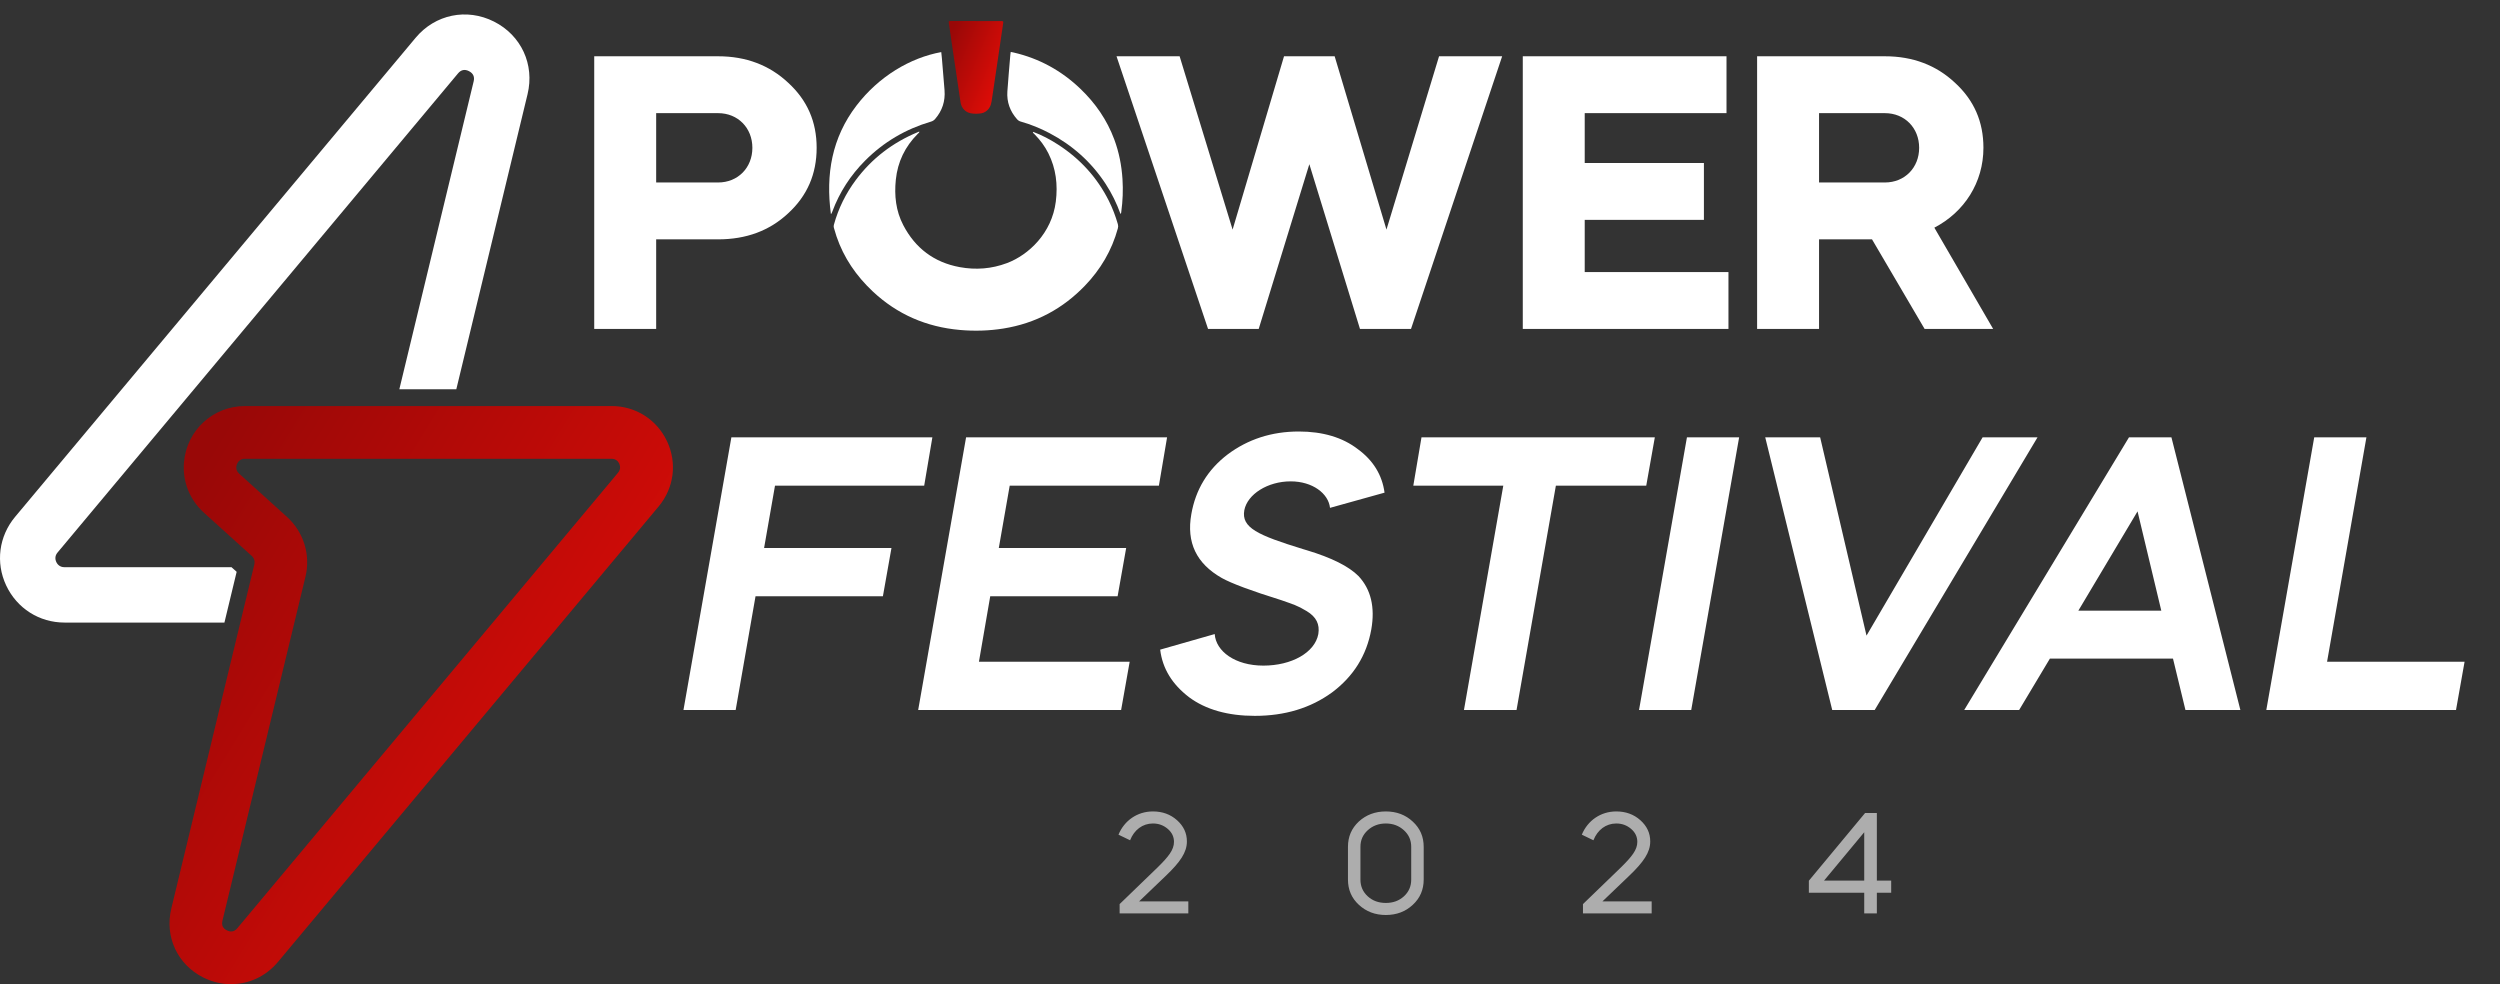 <svg xmlns="http://www.w3.org/2000/svg" width="950" height="374" viewBox="0 0 950 374" fill="none"><rect x="0" y="0" width="950" height="374" fill="#333333" stroke="none"/><path d="M446.113 319.901C446.113 317.993 445.35 316.358 443.769 314.996C442.189 313.633 440.336 312.924 438.101 312.924C434.177 312.924 430.961 315.377 429.435 319.301L425.021 317.176C427.255 311.78 432.215 308.346 438.101 308.346C441.698 308.346 444.751 309.436 447.258 311.671C449.765 313.906 451.018 316.576 451.018 319.737C451.018 323.934 448.457 327.586 443.061 332.763L432.869 342.519H451.563V347.098H425.457V343.555L439.9 329.602C444.042 325.515 446.113 322.953 446.113 319.901ZM512.225 334.235V321.808C512.225 317.939 513.588 314.778 516.313 312.216C519.093 309.654 522.526 308.346 526.614 308.346C530.702 308.346 534.135 309.654 536.86 312.216C539.64 314.778 541.003 317.939 541.003 321.808V334.235C541.003 338.05 539.64 341.266 536.86 343.827C534.135 346.389 530.702 347.697 526.614 347.697C522.526 347.697 519.147 346.389 516.367 343.827C513.588 341.266 512.225 338.05 512.225 334.235ZM516.967 321.754V334.29C516.967 336.797 517.894 338.922 519.747 340.612C521.6 342.301 523.889 343.119 526.614 343.119C529.339 343.119 531.628 342.301 533.481 340.612C535.334 338.922 536.261 336.797 536.261 334.29V321.754C536.261 319.247 535.334 317.176 533.481 315.486C531.628 313.797 529.339 312.924 526.614 312.924C523.889 312.924 521.6 313.797 519.747 315.486C517.894 317.176 516.967 319.247 516.967 321.754ZM622.182 319.901C622.182 317.993 621.419 316.358 619.839 314.996C618.258 313.633 616.405 312.924 614.17 312.924C610.246 312.924 607.03 315.377 605.504 319.301L601.09 317.176C603.324 311.78 608.284 308.346 614.17 308.346C617.767 308.346 620.82 309.436 623.327 311.671C625.834 313.906 627.087 316.576 627.087 319.737C627.087 323.934 624.526 327.586 619.13 332.763L608.938 342.519H627.632V347.098H601.526V343.555L615.969 329.602C620.111 325.515 622.182 322.953 622.182 319.901ZM708.406 347.098V339.249H687.368V334.671L708.733 308.946H713.202V334.617H718.652V339.249H713.202V347.098H708.406ZM708.406 316.249L693.145 334.617H708.406V316.249Z" fill="white" fill-opacity="0.6"></path><path d="M249.342 90.955V125H225.806V21.385H272.877C283.535 21.385 292.416 24.79 299.521 31.451C306.774 38.112 310.326 46.253 310.326 56.17C310.326 66.088 306.774 74.377 299.521 81.038C292.416 87.699 283.535 90.955 272.877 90.955H249.342ZM272.877 42.996H249.342V69.344H272.877C280.426 69.344 285.903 63.719 285.903 56.17C285.903 48.621 280.426 42.996 272.877 42.996ZM478.306 125H459.063L424.278 21.385H448.258L468.389 87.255L487.928 21.385H507.17L526.857 87.255L546.84 21.385H570.819L536.182 125H516.792L497.549 62.387L478.306 125ZM578.658 21.385H656.073V42.996H602.193V61.943H647.487V83.554H602.193V103.389H656.813V125H578.658V21.385ZM667.702 21.385H716.253C726.91 21.385 735.791 24.79 742.896 31.451C750.149 38.112 753.702 46.253 753.702 56.17C753.702 69.344 746.449 80.594 735.051 86.514L757.402 125H731.351L711.368 90.955H691.237V125H667.702V21.385ZM716.253 42.996H691.237V69.344H716.253C723.802 69.344 729.278 63.719 729.278 56.17C729.278 48.621 723.802 42.996 716.253 42.996Z" fill="white"></path><path d="M279.55 269.807H259.715L277.922 166.192H354.301L351.192 184.546H294.5L290.356 208.23H338.759L335.502 226.584H287.099L279.55 269.807ZM348.904 269.807L367.111 166.192H443.489L440.381 184.546H383.689L379.544 208.23H427.947L424.691 226.584H376.288L371.995 251.452H429.279L426.023 269.807H348.904ZM526.127 187.211L505.404 192.984C504.812 187.507 498.743 182.918 490.454 182.918C481.721 182.918 474.023 187.803 472.839 193.872C471.655 200.533 477.872 203.345 495.191 208.674L496.671 209.118C505.996 211.93 512.509 215.187 516.21 218.887C520.946 223.92 522.574 230.729 521.094 239.166C519.318 249.084 514.285 257.077 506.144 263.146C498.003 269.067 488.234 272.027 476.836 272.027C466.622 272.027 458.185 269.659 451.82 264.922C445.455 260.037 441.755 254.116 440.867 246.863L461.59 240.943C462.034 247.455 469.287 252.932 480.092 252.932C490.75 252.932 499.631 248.048 500.963 240.943C501.555 237.242 500.223 234.43 496.523 232.209C492.822 229.989 491.49 229.693 486.901 228.065C475.504 224.512 467.955 221.7 464.254 219.627C454.633 214.151 450.784 206.158 452.708 195.352C454.337 186.027 458.925 178.478 466.474 172.705C474.171 166.932 483.201 163.971 493.562 163.971C502.592 163.971 510.141 166.192 515.913 170.632C521.834 174.925 525.239 180.55 526.127 187.211ZM571.25 184.546H537.057L540.166 166.192H628.831L625.574 184.546H591.233L576.283 269.807H556.3L571.25 184.546ZM642.665 269.807H622.83L641.036 166.192H660.871L642.665 269.807ZM712.383 269.807H696.248L670.789 166.192H691.66L709.274 241.535L753.385 166.192H774.256L712.383 269.807ZM767.267 269.807H746.396L809.009 166.192H825.144L851.343 269.807H830.472L825.736 250.268H778.961L767.267 269.807ZM821.295 232.061L812.266 194.316L789.767 232.061H821.295ZM861.196 269.807L879.403 166.192H899.237L884.287 251.452H936.539L933.282 269.807H861.196Z" fill="white"></path><path d="M89.93 217.29L87.973 215.536H24.487C22.611 215.536 21.755 214.313 21.388 213.579C21.062 212.845 20.654 211.377 21.877 209.95L174.048 27.891C175.19 26.505 176.617 26.22 178.207 27.035C179.798 27.851 180.409 29.155 180.002 30.868L151.745 147.932H173.396L200.47 35.802C203.202 24.507 198.065 13.416 187.708 8.197C177.351 2.978 165.363 5.465 157.942 14.354L5.731 196.413C-0.426 203.793 -1.731 213.783 2.346 222.468C6.424 231.153 14.905 236.576 24.528 236.576H85.282L89.93 217.29Z" fill="white"></path><path d="M87.858 374C84.291 374 80.648 373.147 77.237 371.442C67.391 366.48 62.507 355.937 65.104 345.2L96.657 214.453C96.928 213.291 96.579 212.089 95.688 211.275L77.508 194.84C72.043 189.917 69.29 182.901 69.911 175.652C70.957 163.481 80.958 154.294 93.129 154.294H232.403C241.551 154.294 249.614 159.449 253.49 167.706C257.366 175.962 256.126 185.459 250.273 192.475L105.611 365.55C100.998 371.054 94.564 373.961 87.935 373.961L87.858 374ZM93.052 174.334C90.106 174.334 89.796 177.28 89.796 177.396C89.718 178.404 90.067 179.257 90.881 179.994L109.061 196.429C115.379 202.166 118.092 210.849 116.077 219.144L84.524 349.89C84.136 351.557 84.679 352.797 86.23 353.534C87.78 354.309 89.098 354.037 90.183 352.72L234.845 179.645C236.008 178.249 235.621 176.893 235.311 176.195C235 175.497 234.186 174.334 232.365 174.334H93.052Z" fill="url(#paint0_linear_2734_23)"></path><path d="M370.845 7.996C373.826 7.996 376.806 7.996 379.787 7.996C379.986 7.996 380.191 7.996 380.391 7.996C381.277 8.021 381.316 8.074 381.194 8.917C380.337 14.703 379.49 20.493 378.633 26.279C378.029 30.346 377.425 34.412 376.816 38.484C376.572 40.105 375.93 41.493 374.503 42.419C374.05 42.711 373.568 42.94 373.032 43.032C371.668 43.271 370.29 43.295 368.941 43.057C366.881 42.696 365.361 41.084 365.025 38.99C364.592 36.248 364.202 33.501 363.798 30.755C363.15 26.391 362.493 22.027 361.85 17.659C361.416 14.717 360.983 11.771 360.569 8.824C360.452 8.011 360.481 7.991 361.314 7.991C364.494 7.987 367.675 7.991 370.855 7.991L370.845 7.996Z" fill="url(#paint1_linear_2734_23)"></path><path d="M392.627 50.116C395.968 51.358 399.09 53.028 402.076 54.957C410.418 60.343 416.9 67.419 421.361 76.312C422.788 79.162 423.909 82.132 424.79 85.196C424.946 85.736 424.941 86.233 424.79 86.769C422.501 95.155 418.23 102.392 412.206 108.631C408.129 112.853 403.546 116.414 398.36 119.175C392.998 122.034 387.295 123.875 381.295 124.839C375.811 125.716 370.298 125.871 364.78 125.384C352.078 124.264 340.965 119.496 331.638 110.735C325.385 104.861 320.641 97.985 317.865 89.817C317.5 88.741 317.183 87.65 316.872 86.554C316.755 86.141 316.779 85.785 316.886 85.386C318.586 79.215 321.367 73.575 325.18 68.447C331.326 60.187 339.226 54.182 348.713 50.237C348.922 50.15 349.112 49.979 349.424 50.096C349.268 50.437 348.971 50.642 348.728 50.885C343.916 55.712 341.116 61.492 340.414 68.277C339.791 74.296 340.414 80.15 343.249 85.566C347.807 94.293 354.942 99.709 364.673 101.506C370.78 102.631 376.799 102.178 382.648 99.977C390.884 96.879 399.709 88.595 401.209 76.595C402.007 70.195 401.287 64.049 398.369 58.234C397.035 55.58 395.282 53.223 393.212 51.104C392.959 50.846 392.642 50.637 392.486 50.286C392.535 50.233 392.579 50.179 392.627 50.126V50.116Z" fill="white"></path><path d="M425.79 81.303C424.319 77.222 422.454 73.413 420.116 69.844C414.691 61.574 407.546 55.199 398.814 50.592C395.312 48.746 391.66 47.261 387.846 46.184C387.267 46.024 386.833 45.707 386.449 45.274C383.799 42.264 382.528 38.752 382.801 34.749C383.122 30.108 383.546 25.476 383.926 20.84C383.955 20.509 384.009 20.182 384.072 19.73C384.496 19.817 384.876 19.885 385.251 19.973C394.971 22.233 403.392 26.874 410.59 33.78C416.283 39.244 420.667 45.571 423.423 52.983C425.23 57.848 426.214 62.884 426.545 68.066C426.813 72.225 426.647 76.36 426.087 80.485C426.053 80.748 426.072 81.026 425.79 81.298V81.303Z" fill="white"></path><path d="M315.734 81.302C313.742 66.258 316.099 52.33 325.484 40.091C333.953 29.045 345.851 21.954 357.676 19.792C357.754 20.552 357.851 21.311 357.914 22.071C358.255 26.138 358.601 30.204 358.922 34.276C359.249 38.42 358.07 42.073 355.338 45.224C354.905 45.721 354.403 46.028 353.765 46.218C344.166 49.042 335.789 53.956 328.727 61.052C323.2 66.609 319.011 73.047 316.279 80.416C316.187 80.664 316.07 80.908 315.963 81.151C315.953 81.176 315.914 81.186 315.729 81.307L315.734 81.302Z" fill="white"></path><defs><linearGradient id="paint0_linear_2734_23" x1="64.414" y1="196.964" x2="251.003" y2="311.144" gradientUnits="userSpaceOnUse"><stop stop-color="#990807"></stop><stop offset="1" stop-color="#E10D07"></stop></linearGradient><linearGradient id="paint1_linear_2734_23" x1="360.519" y1="14.832" x2="384.248" y2="24.642" gradientUnits="userSpaceOnUse"><stop stop-color="#990807"></stop><stop offset="1" stop-color="#E10D07"></stop></linearGradient></defs></svg>
